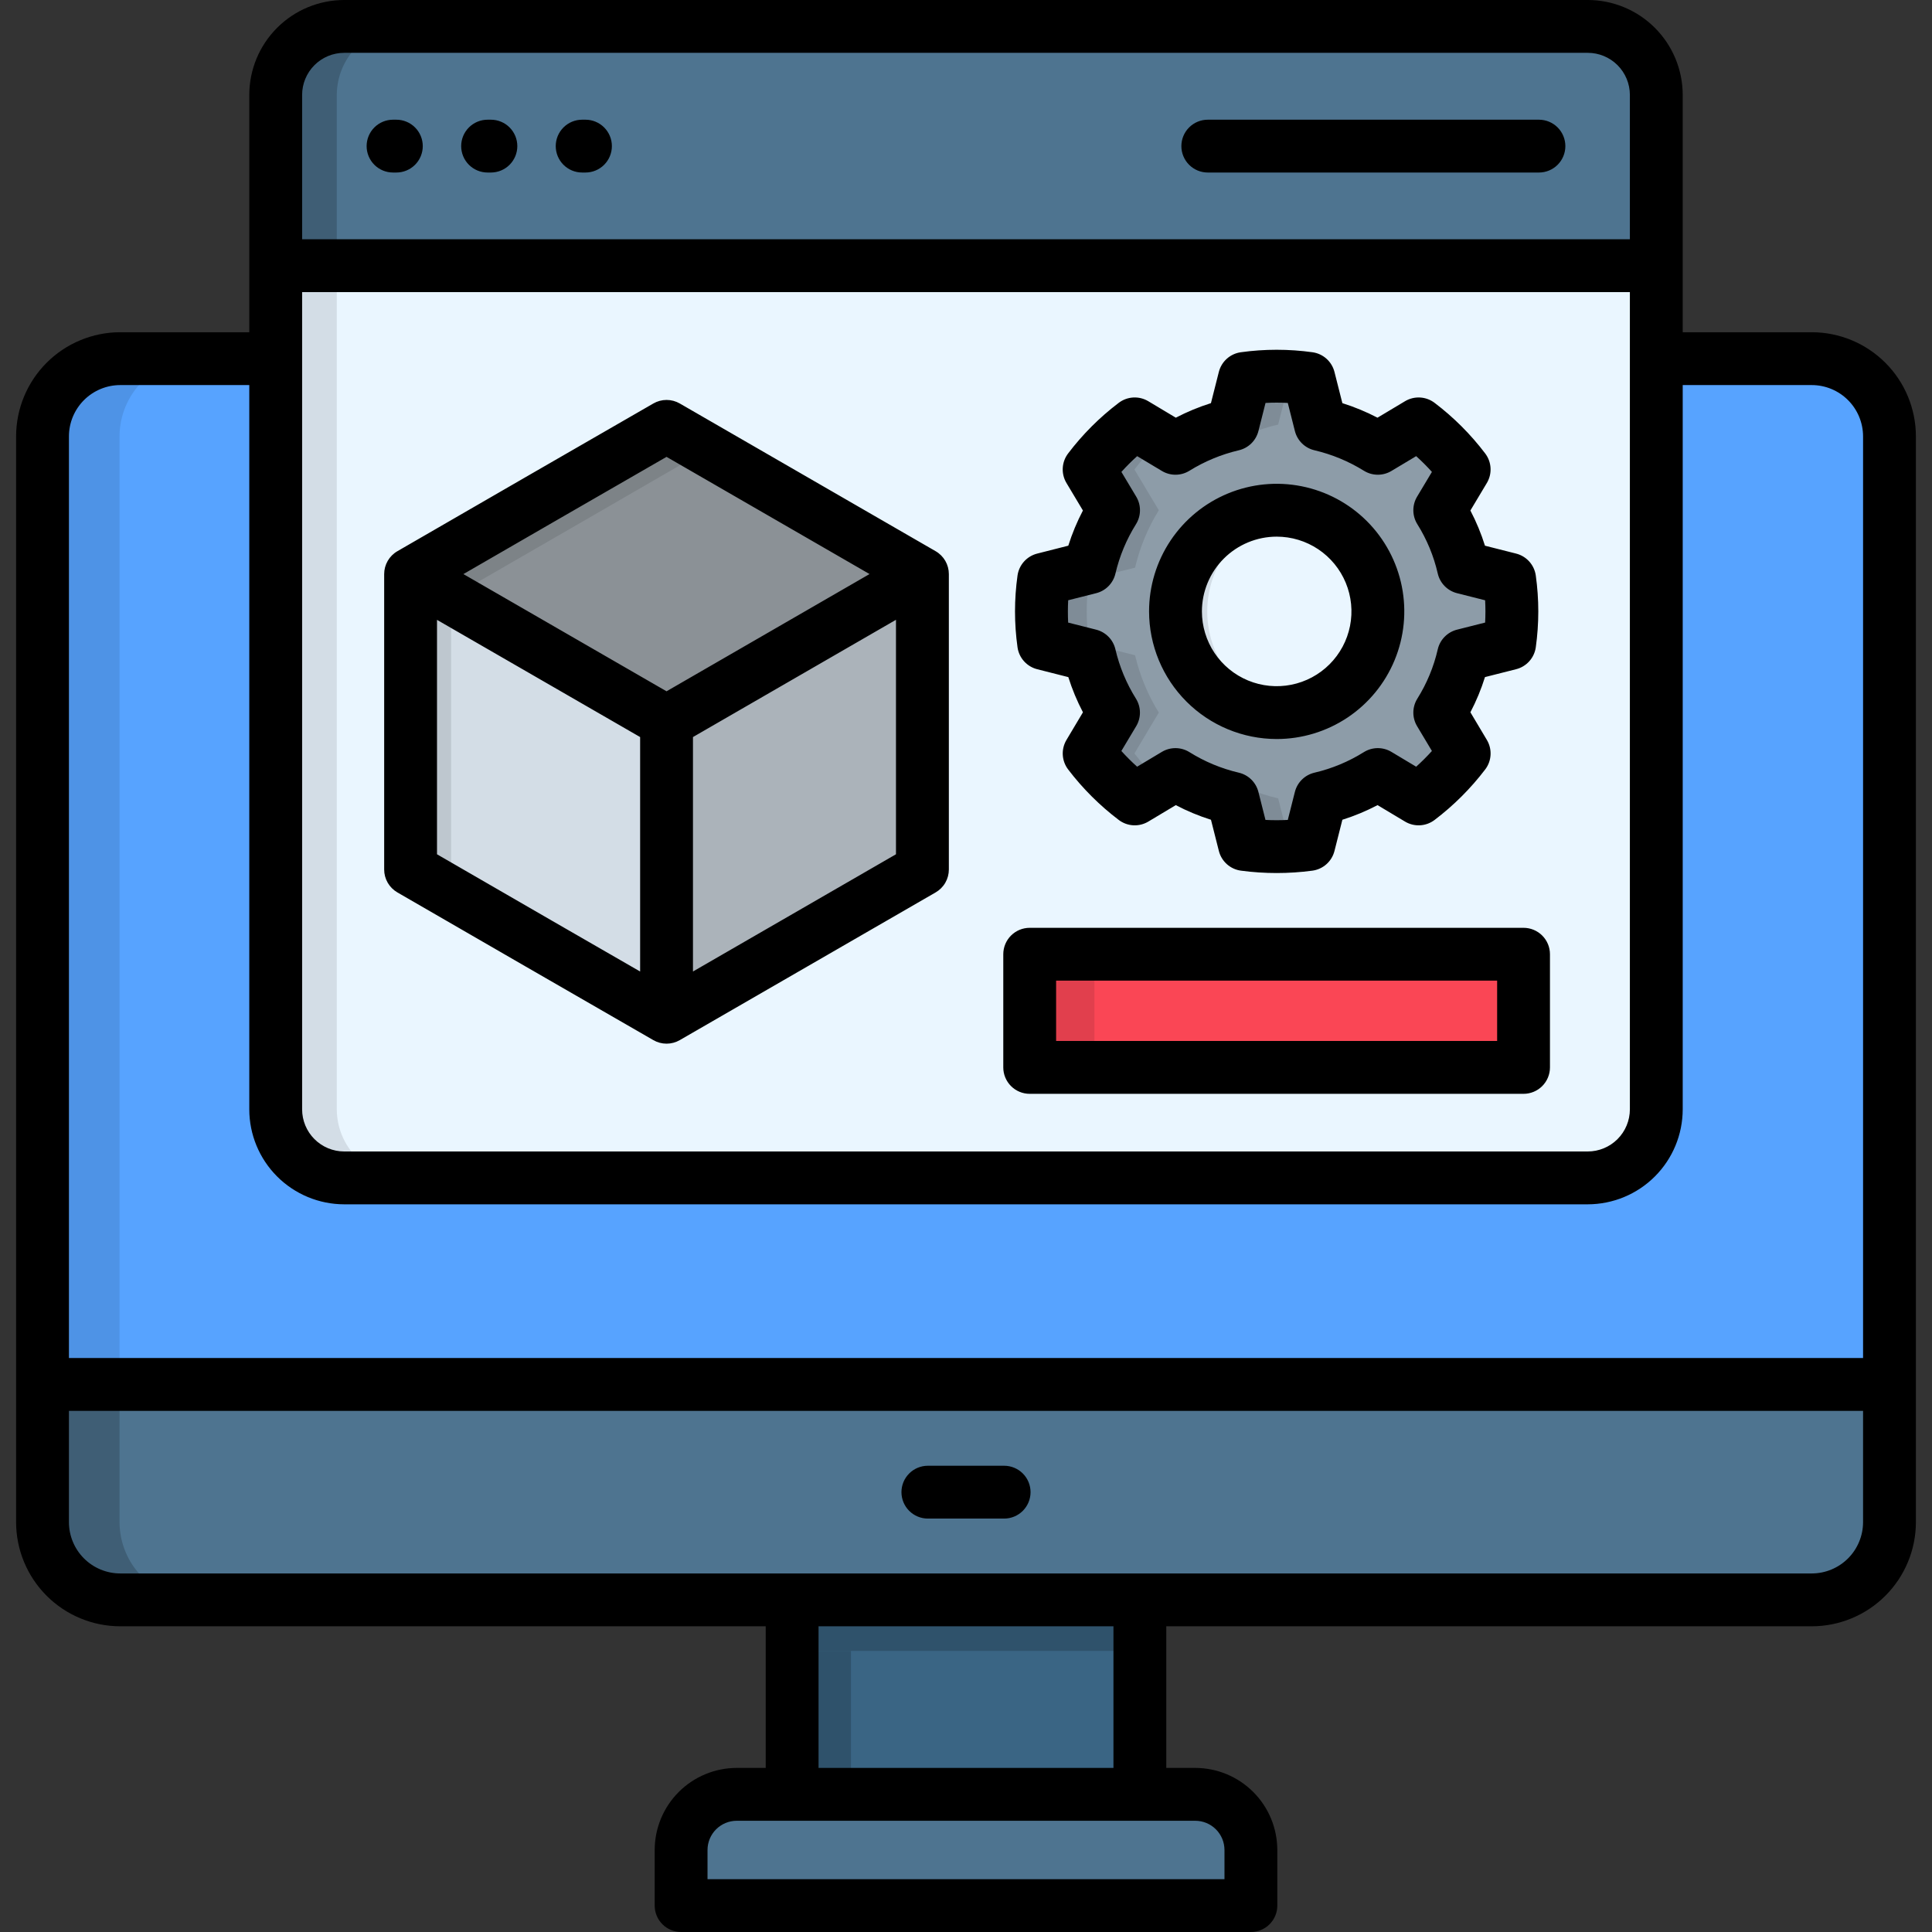 <svg xmlns="http://www.w3.org/2000/svg" width="512" height="512" viewBox="0 0 512 512" fill="none"><rect x="0" y="0" width="512" height="512" fill="#333333" stroke="none"/><g clip-path="url(#clip0_113_2248)"><path d="M209.922 404.224H302.076V504.117H209.922V404.224Z" fill="#3A6584"></path><path fill-rule="evenodd" clip-rule="evenodd" d="M500.729 403.373C500.717 408.83 498.545 414.059 494.69 417.921C490.834 421.782 485.607 423.96 480.15 423.981H31.851C26.394 423.96 21.167 421.782 17.311 417.921C13.456 414.059 11.284 408.83 11.271 403.373V115.657C11.284 110.2 13.456 104.971 17.311 101.109C21.167 97.248 26.394 95.07 31.851 95.049H480.15C485.607 95.07 490.834 97.248 494.69 101.109C498.545 104.971 500.717 110.2 500.729 115.657V403.373Z" fill="#57A3FF"></path><path d="M209.922 404.224H302.076V437.503H209.922V404.224Z" fill="#2F526B"></path><path fill-rule="evenodd" clip-rule="evenodd" d="M500.729 403.373C500.717 408.83 498.545 414.059 494.69 417.921C490.834 421.782 485.607 423.96 480.15 423.981H31.851C26.394 423.96 21.167 421.782 17.311 417.921C13.456 414.059 11.284 408.83 11.271 403.373V366.891H500.729V403.373ZM195.239 475.515H316.761C320.667 475.526 324.41 477.083 327.172 479.845C329.934 482.607 331.49 486.349 331.501 490.255V505H180.501V490.26C180.513 486.354 182.069 482.612 184.831 479.85C187.593 477.088 191.336 475.531 195.241 475.52L195.239 475.515Z" fill="#4E7490"></path><path fill-rule="evenodd" clip-rule="evenodd" d="M91.208 7.005H420.792C425.599 7.02 430.205 8.936 433.603 12.335C437.002 15.734 438.919 20.339 438.934 25.146V293.984C438.926 298.796 437.013 303.408 433.614 306.814C430.214 310.219 425.604 312.139 420.792 312.154H91.208C86.397 312.139 81.787 310.219 78.387 306.814C74.987 303.408 73.074 298.796 73.066 293.984V25.146C73.082 20.339 74.998 15.734 78.397 12.335C81.796 8.936 86.402 7.02 91.208 7.005Z" fill="#EAF6FF"></path><path fill-rule="evenodd" clip-rule="evenodd" d="M91.208 7.005H420.764C425.576 7.013 430.189 8.926 433.594 12.325C436.999 15.725 438.919 20.334 438.934 25.146V70.416H73.066V25.146C73.082 20.339 74.998 15.734 78.397 12.335C81.796 8.936 86.402 7.02 91.208 7.005Z" fill="#4E7490"></path><path fill-rule="evenodd" clip-rule="evenodd" d="M176.644 269.578L210.547 250.019L244.449 230.432V152.139L210.547 132.551L176.644 112.992L142.742 132.551L108.811 152.139V230.432L142.742 250.019L176.644 269.578Z" fill="#D3DDE6"></path><path fill-rule="evenodd" clip-rule="evenodd" d="M176.645 269.578L210.548 250.019L244.45 230.432V152.139L210.548 132.551L176.645 112.992V269.578Z" fill="#ABB3BA"></path><path fill-rule="evenodd" clip-rule="evenodd" d="M176.644 191.285L210.547 171.698L244.449 152.139L210.547 132.551L176.644 112.992L142.742 132.551L108.811 152.139L142.742 171.698L176.644 191.285Z" fill="#8B9196"></path><path fill-rule="evenodd" clip-rule="evenodd" d="M387.854 173.653C386.618 179.033 384.491 184.168 381.561 188.847L384.48 193.723L388.024 199.676C384.57 204.226 380.506 208.279 375.948 211.723L370.024 208.18L365.148 205.26C360.465 208.187 355.332 210.323 349.954 211.581L348.565 217.081L346.865 223.799C341.202 224.555 335.463 224.555 329.8 223.799L328.1 217.081L326.711 211.581C321.334 210.323 316.2 208.187 311.517 205.26L306.642 208.18L300.718 211.723C296.16 208.28 292.096 204.226 288.642 199.676L292.185 193.723L295.105 188.847C292.178 184.164 290.042 179.031 288.784 173.653L283.284 172.265L276.594 170.565C275.799 164.904 275.799 159.161 276.594 153.5L283.284 151.8L288.811 150.44C290.047 145.051 292.174 139.906 295.104 135.218L292.184 130.342L288.641 124.418C292.094 119.859 296.158 115.795 300.717 112.342L306.641 115.885L311.516 118.805C316.207 115.899 321.338 113.773 326.71 112.512L328.099 107.012L329.799 100.294C335.46 99.501 341.203 99.501 346.864 100.294L348.564 107.012L349.953 112.512C355.325 113.773 360.457 115.898 365.147 118.805L370.023 115.885L375.947 112.342C380.506 115.796 384.569 119.859 388.023 124.418L384.479 130.342L381.56 135.218C384.492 139.909 386.628 145.052 387.881 150.44L393.352 151.8L400.07 153.5C400.863 159.161 400.863 164.904 400.07 170.565L393.352 172.265L387.854 173.653Z" fill="#8D9CA8"></path><path fill-rule="evenodd" clip-rule="evenodd" d="M365.148 162.031C365.148 167.335 363.575 172.519 360.629 176.929C357.682 181.339 353.494 184.777 348.594 186.806C343.694 188.836 338.303 189.367 333.101 188.333C327.899 187.298 323.121 184.744 319.37 180.994C315.62 177.244 313.066 172.466 312.031 167.264C310.996 162.062 311.527 156.67 313.557 151.77C315.586 146.87 319.023 142.682 323.433 139.735C327.843 136.789 333.028 135.216 338.332 135.216C341.853 135.216 345.34 135.909 348.594 137.257C351.847 138.604 354.804 140.579 357.294 143.069C359.784 145.559 361.759 148.515 363.107 151.769C364.454 155.022 365.148 158.509 365.148 162.031Z" fill="#EAF6FF"></path><path d="M272.879 252.882H403.754V282.872H272.879V252.882Z" fill="#FA4655"></path><path fill-rule="evenodd" clip-rule="evenodd" d="M89.252 293.984V70.416H73.066V293.984C73.074 298.796 74.987 303.409 78.387 306.814C81.787 310.219 86.397 312.139 91.208 312.154H107.422C102.608 312.139 97.995 310.221 94.59 306.816C91.186 303.412 89.267 298.799 89.252 293.984Z" fill="#D3DDE6"></path><path fill-rule="evenodd" clip-rule="evenodd" d="M73.066 70.416H89.252V25.146C89.273 20.336 91.195 15.729 94.599 12.331C98.003 8.932 102.612 7.018 107.422 7.005H91.208C86.402 7.02 81.796 8.936 78.397 12.335C74.998 15.734 73.082 20.339 73.066 25.146V70.416Z" fill="#3F5E75"></path><path fill-rule="evenodd" clip-rule="evenodd" d="M31.68 366.891V115.657C31.689 110.199 33.859 104.966 37.716 101.104C41.572 97.242 46.802 95.065 52.261 95.049H31.851C26.394 95.07 21.167 97.248 17.311 101.109C13.456 104.971 11.284 110.2 11.271 115.657V366.891H31.68Z" fill="#4E93E6"></path><path fill-rule="evenodd" clip-rule="evenodd" d="M31.68 366.891H11.271V403.373C11.284 408.83 13.456 414.059 17.311 417.921C21.167 421.782 26.394 423.96 31.851 423.981H52.261C46.802 423.965 41.572 421.788 37.716 417.926C33.859 414.064 31.689 408.831 31.68 403.373V366.891Z" fill="#3F5E75"></path><path d="M209.922 437.502H225.513V475.515H209.922V437.502Z" fill="#2F526B"></path><path fill-rule="evenodd" clip-rule="evenodd" d="M119.554 197.464V158.318L108.811 152.139V230.432L119.554 236.639V197.464Z" fill="#BEC7CF"></path><path fill-rule="evenodd" clip-rule="evenodd" d="M119.554 158.318L153.457 138.759L176.644 125.351L187.359 119.172L176.644 112.992L142.742 132.551L108.811 152.139L119.554 158.318Z" fill="#7D8387"></path><path fill-rule="evenodd" clip-rule="evenodd" d="M340.117 217.08L338.728 211.58C333.349 210.327 328.215 208.191 323.535 205.259L318.659 208.179L317.894 208.632C320.732 209.893 323.684 210.88 326.709 211.58L328.098 217.08L329.798 223.798C332.626 224.174 335.477 224.364 338.33 224.365C340.337 224.37 342.343 224.276 344.34 224.082C343.488 224.002 342.638 223.907 341.789 223.798L340.117 217.08ZM307.099 188.847C304.192 184.157 302.067 179.025 300.806 173.653L295.306 172.265L288.588 170.565C287.795 164.904 287.795 159.161 288.588 153.5L295.306 151.8L300.806 150.44C302.067 145.059 304.192 139.918 307.099 135.218L304.179 130.342L300.635 124.418C302.77 121.595 305.141 118.959 307.722 116.538L306.645 115.885L300.721 112.342C296.162 115.795 292.098 119.859 288.645 124.418L292.188 130.342L295.108 135.218C292.178 139.906 290.051 145.051 288.815 150.44L283.288 151.8L276.598 153.5C275.803 159.161 275.803 164.904 276.598 170.565L283.288 172.265L288.788 173.653C290.046 179.031 292.181 184.164 295.109 188.847L292.189 193.723L288.646 199.676C292.1 204.226 296.164 208.28 300.722 211.723L306.646 208.18L307.723 207.527C305.149 205.109 302.779 202.483 300.636 199.676L304.18 193.723L307.099 188.847ZM323.535 118.8C328.223 115.889 333.355 113.763 338.728 112.507L340.117 107.007L341.79 100.289C342.64 100.176 343.49 100.062 344.341 99.977C342.357 99.807 340.341 99.694 338.331 99.694C335.476 99.692 332.625 99.893 329.799 100.294L328.099 107.012L326.71 112.512C323.689 113.215 320.738 114.193 317.895 115.432L318.66 115.885L323.535 118.8Z" fill="#7F8C97"></path><path fill-rule="evenodd" clip-rule="evenodd" d="M319.934 162.031C319.93 155.651 322.204 149.478 326.346 144.625C330.488 139.771 336.226 136.555 342.527 135.556C341.139 135.328 339.734 135.214 338.327 135.216C334.792 135.194 331.288 135.872 328.015 137.21C324.743 138.548 321.767 140.52 319.26 143.012C316.752 145.504 314.762 148.468 313.405 151.732C312.047 154.996 311.348 158.496 311.348 162.032C311.348 165.567 312.047 169.067 313.405 172.331C314.762 175.595 316.752 178.559 319.26 181.051C321.767 183.543 324.743 185.515 328.015 186.853C331.288 188.191 334.792 188.869 338.327 188.847C339.734 188.849 341.139 188.735 342.527 188.507C336.226 187.508 330.487 184.292 326.345 179.438C322.204 174.584 319.93 168.412 319.934 162.031Z" fill="#D3DDE6"></path><path d="M272.879 252.882H290.028V282.872H272.879V252.882Z" fill="#E13F4D"></path><path d="M480.152 88.045H445.937V25.145C445.926 18.475 443.27 12.081 438.551 7.367C433.832 2.653 427.436 0.004 420.766 0L91.206 0C84.539 0.007 78.148 2.659 73.435 7.373C68.721 12.087 66.07 18.478 66.063 25.144V88.044H31.848C24.531 88.056 17.518 90.97 12.347 96.146C7.176 101.323 4.27 108.339 4.266 115.656V403.376C4.27 410.692 7.177 417.708 12.348 422.884C17.518 428.06 24.531 430.973 31.848 430.985H202.921V468.516H195.238C189.474 468.524 183.948 470.817 179.873 474.893C175.798 478.969 173.506 484.495 173.5 490.259V505C173.5 506.857 174.237 508.637 175.55 509.95C176.863 511.262 178.643 512 180.5 512H331.5C333.356 512 335.137 511.262 336.449 509.95C337.762 508.637 338.5 506.857 338.5 505V490.259C338.493 484.495 336.201 478.968 332.125 474.892C328.049 470.816 322.522 468.523 316.758 468.516H309.076V430.985H480.152C487.468 430.973 494.481 428.06 499.652 422.884C504.823 417.708 507.729 410.692 507.734 403.376V115.656C507.729 108.339 504.823 101.323 499.652 96.147C494.481 90.971 487.468 88.057 480.152 88.045ZM80.066 77.416H431.934V293.985C431.93 296.946 430.752 299.785 428.659 301.878C426.565 303.972 423.727 305.15 420.766 305.153H91.206C88.248 305.146 85.415 303.966 83.326 301.873C81.238 299.779 80.065 296.942 80.066 293.985V77.416ZM91.206 14H420.766C423.723 13.999 426.56 15.172 428.653 17.261C430.747 19.349 431.927 22.183 431.934 25.14V63.412H80.066V25.144C80.068 22.19 81.242 19.357 83.331 17.268C85.419 15.178 88.251 14.003 91.206 14ZM31.848 102.049H66.063V293.985C66.066 300.655 68.715 307.051 73.429 311.77C78.142 316.489 84.536 319.146 91.206 319.157H420.766C427.439 319.149 433.837 316.495 438.556 311.776C443.275 307.057 445.929 300.659 445.937 293.985V102.049H480.152C483.755 102.057 487.209 103.494 489.755 106.045C492.3 108.596 493.73 112.052 493.731 115.656V359.891H18.269V115.656C18.269 112.052 19.699 108.596 22.245 106.045C24.79 103.494 28.244 102.057 31.848 102.049ZM324.5 490.259V498H187.5V490.263C187.502 488.211 188.318 486.244 189.768 484.793C191.219 483.343 193.186 482.526 195.238 482.524H316.761C318.812 482.526 320.778 483.342 322.229 484.792C323.68 486.242 324.496 488.208 324.5 490.259ZM295.076 468.516H216.924V430.985H295.076V468.516ZM480.152 416.981H31.848C28.244 416.973 24.791 415.537 22.245 412.986C19.7 410.436 18.269 406.98 18.269 403.376V373.9H493.731V403.381C493.729 406.984 492.298 410.438 489.752 412.988C487.207 415.537 483.754 416.973 480.152 416.981ZM273.107 395.438C273.107 397.295 272.369 399.075 271.056 400.388C269.744 401.701 267.963 402.438 266.107 402.438H245.894C244.037 402.438 242.257 401.701 240.944 400.388C239.631 399.075 238.894 397.295 238.894 395.438C238.894 393.581 239.631 391.801 240.944 390.488C242.257 389.175 244.037 388.438 245.894 388.438H266.105C267.024 388.438 267.935 388.619 268.784 388.97C269.634 389.322 270.405 389.838 271.056 390.488C271.706 391.138 272.222 391.909 272.574 392.759C272.926 393.608 273.107 394.519 273.107 395.438ZM313.076 38.722C313.076 36.865 313.813 35.085 315.126 33.772C316.439 32.459 318.219 31.722 320.076 31.722H407.837C409.693 31.722 411.474 32.459 412.786 33.772C414.099 35.085 414.837 36.865 414.837 38.722C414.837 40.578 414.099 42.359 412.786 43.672C411.474 44.984 409.693 45.722 407.837 45.722H320.078C319.158 45.722 318.248 45.541 317.398 45.19C316.549 44.838 315.777 44.322 315.127 43.672C314.476 43.022 313.961 42.251 313.609 41.401C313.257 40.552 313.076 39.641 313.076 38.722ZM147.276 38.722C147.276 36.865 148.013 35.085 149.326 33.772C150.639 32.459 152.419 31.722 154.276 31.722H155.155C157.011 31.722 158.792 32.459 160.104 33.772C161.417 35.085 162.155 36.865 162.155 38.722C162.155 40.578 161.417 42.359 160.104 43.672C158.792 44.984 157.011 45.722 155.155 45.722H154.276C152.419 45.722 150.639 44.984 149.326 43.672C148.013 42.359 147.276 40.578 147.276 38.722ZM122.217 38.722C122.217 36.865 122.954 35.085 124.267 33.772C125.58 32.459 127.36 31.722 129.217 31.722H130.095C131.951 31.722 133.732 32.459 135.044 33.772C136.357 35.085 137.095 36.865 137.095 38.722C137.095 40.578 136.357 42.359 135.044 43.672C133.732 44.984 131.951 45.722 130.095 45.722H129.217C127.36 45.722 125.58 44.984 124.267 43.672C122.954 42.359 122.217 40.578 122.217 38.722ZM97.159 38.722C97.159 36.865 97.896 35.085 99.209 33.772C100.522 32.459 102.302 31.722 104.159 31.722H105.038C106.894 31.722 108.675 32.459 109.987 33.772C111.3 35.085 112.038 36.865 112.038 38.722C112.038 40.578 111.3 42.359 109.987 43.672C108.675 44.984 106.894 45.722 105.038 45.722H104.159C102.302 45.722 100.522 44.984 99.209 43.672C97.896 42.359 97.159 40.578 97.159 38.722ZM105.306 236.494L139.215 256.086L173.146 275.645C174.21 276.259 175.417 276.583 176.646 276.583C177.874 276.583 179.081 276.259 180.146 275.645L247.956 236.496C249.02 235.882 249.904 234.998 250.518 233.933C251.132 232.869 251.456 231.662 251.456 230.433V152.137C251.456 150.908 251.132 149.701 250.518 148.637C249.903 147.573 249.02 146.689 247.956 146.075L180.147 106.926C179.082 106.312 177.875 105.988 176.647 105.988C175.418 105.988 174.211 106.312 173.147 106.926L139.21 126.489L105.31 146.076C104.246 146.69 103.362 147.574 102.747 148.638C102.133 149.702 101.81 150.909 101.81 152.138V230.432C101.809 231.66 102.132 232.867 102.746 233.931C103.359 234.995 104.242 235.879 105.306 236.494ZM115.811 226.394V164.267L169.641 195.328V257.461L146.215 243.961L115.811 226.394ZM183.644 257.457V195.326L237.444 164.251V226.39L183.644 257.457ZM146.208 138.616L176.641 121.073L230.435 152.13L176.641 183.2L122.807 152.137L146.208 138.616ZM274.869 177.35L283.116 179.443C284.13 182.659 285.427 185.78 286.992 188.767L282.625 196.093C281.91 197.294 281.57 198.681 281.65 200.076C281.73 201.471 282.226 202.81 283.074 203.921C286.92 208.966 291.432 213.467 296.488 217.3C297.6 218.143 298.939 218.635 300.333 218.711C301.728 218.788 303.113 218.446 304.311 217.729L311.598 213.369C314.585 214.934 317.705 216.231 320.921 217.245L323.013 225.514C323.356 226.872 324.099 228.095 325.145 229.026C326.191 229.957 327.492 230.552 328.881 230.736C335.153 231.573 341.508 231.573 347.781 230.736C349.169 230.552 350.47 229.957 351.516 229.026C352.562 228.095 353.305 226.872 353.649 225.514L355.742 217.245C358.957 216.231 362.077 214.934 365.064 213.369L372.351 217.729C373.549 218.446 374.934 218.788 376.328 218.711C377.722 218.635 379.061 218.143 380.174 217.3C385.23 213.466 389.742 208.964 393.589 203.918C394.436 202.807 394.932 201.468 395.012 200.073C395.091 198.678 394.752 197.29 394.037 196.09L389.671 188.763C391.235 185.776 392.528 182.655 393.534 179.436L401.786 177.348C403.132 177.007 404.346 176.274 405.275 175.241C406.203 174.208 406.803 172.923 406.999 171.548C407.885 165.234 407.885 158.826 406.999 152.512C406.804 151.136 406.204 149.849 405.276 148.815C404.347 147.781 403.132 147.047 401.785 146.706L393.532 144.617C392.526 141.398 391.233 138.276 389.669 135.289L394.028 128.002C394.744 126.804 395.086 125.419 395.01 124.025C394.933 122.632 394.442 121.292 393.599 120.18C389.758 115.111 385.24 110.593 380.172 106.752C379.059 105.91 377.72 105.419 376.326 105.343C374.932 105.267 373.548 105.608 372.35 106.324L365.05 110.692C362.065 109.138 358.95 107.847 355.741 106.836L353.648 98.567C353.307 97.221 352.574 96.006 351.541 95.077C350.508 94.149 349.223 93.549 347.848 93.353C341.531 92.471 335.122 92.471 328.805 93.353C327.43 93.549 326.144 94.149 325.111 95.077C324.078 96.006 323.345 97.221 323.005 98.567L320.913 106.836C317.703 107.847 314.588 109.137 311.604 110.692L304.304 106.324C303.106 105.607 301.721 105.265 300.327 105.341C298.933 105.418 297.594 105.909 296.482 106.752C291.413 110.593 286.895 115.111 283.054 120.18C282.21 121.292 281.719 122.632 281.642 124.025C281.566 125.419 281.908 126.804 282.625 128.002L286.985 135.289C285.42 138.276 284.123 141.397 283.109 144.613L274.861 146.708C273.516 147.05 272.302 147.784 271.375 148.816C270.448 149.849 269.849 151.134 269.654 152.508C268.767 158.822 268.767 165.23 269.654 171.544C269.848 172.92 270.448 174.207 271.377 175.241C272.306 176.275 273.521 177.009 274.869 177.35ZM283.08 159.074L290.5 157.2C291.744 156.886 292.878 156.235 293.777 155.32C294.676 154.404 295.307 153.259 295.6 152.01C296.681 147.381 298.519 142.961 301.04 138.931C301.724 137.837 302.093 136.576 302.105 135.286C302.118 133.995 301.774 132.727 301.111 131.62L297.184 125.06C298.5 123.595 299.894 122.201 301.359 120.884L307.919 124.812C309.021 125.472 310.284 125.817 311.569 125.807C312.855 125.797 314.112 125.433 315.205 124.756C319.248 122.248 323.672 120.415 328.305 119.329C329.554 119.036 330.699 118.406 331.615 117.507C332.53 116.607 333.181 115.473 333.496 114.229L335.378 106.782C337.343 106.676 339.312 106.676 341.278 106.782L343.16 114.229C343.474 115.473 344.125 116.607 345.04 117.507C345.956 118.406 347.101 119.036 348.351 119.329C352.983 120.415 357.407 122.248 361.451 124.756C362.543 125.433 363.801 125.797 365.086 125.807C366.371 125.817 367.634 125.472 368.737 124.812L375.297 120.884C376.762 122.201 378.156 123.595 379.473 125.06L375.545 131.62C374.882 132.727 374.538 133.995 374.55 135.286C374.563 136.576 374.932 137.837 375.617 138.931C378.133 142.947 379.958 147.356 381.017 151.975C381.304 153.232 381.934 154.385 382.836 155.307C383.737 156.229 384.876 156.884 386.127 157.2L393.574 159.082C393.68 161.048 393.68 163.019 393.575 164.985L386.126 166.868C384.875 167.184 383.737 167.839 382.835 168.761C381.934 169.683 381.304 170.836 381.017 172.093C379.958 176.712 378.133 181.121 375.617 185.136C374.932 186.23 374.563 187.491 374.55 188.781C374.538 190.072 374.882 191.34 375.545 192.447L379.473 199.017C378.155 200.478 376.761 201.869 375.298 203.184L368.737 199.255C367.629 198.592 366.361 198.248 365.07 198.261C363.78 198.274 362.519 198.643 361.425 199.327C357.395 201.848 352.976 203.685 348.348 204.766C347.098 205.059 345.953 205.689 345.037 206.588C344.122 207.488 343.471 208.622 343.157 209.866L341.282 217.286C339.311 217.389 337.336 217.389 335.365 217.286L333.49 209.866C333.175 208.622 332.524 207.488 331.609 206.588C330.693 205.689 329.548 205.059 328.299 204.766C323.67 203.685 319.251 201.848 315.221 199.327C314.126 198.643 312.865 198.275 311.575 198.262C310.285 198.25 309.016 198.593 307.909 199.255L301.349 203.184C299.885 201.869 298.491 200.478 297.173 199.017L301.102 192.447C301.764 191.34 302.108 190.071 302.095 188.781C302.083 187.491 301.713 186.23 301.029 185.136C298.508 181.106 296.671 176.688 295.59 172.059C295.297 170.809 294.667 169.664 293.767 168.749C292.868 167.833 291.734 167.183 290.49 166.868L283.071 164.99C283.023 164.01 283 163.024 283 162.031C283 161.038 283.026 160.053 283.08 159.074ZM338.333 195.849C345.021 195.849 351.56 193.866 357.122 190.15C362.683 186.434 367.018 181.152 369.578 174.972C372.138 168.793 372.808 161.993 371.503 155.432C370.198 148.872 366.977 142.846 362.247 138.116C357.518 133.387 351.491 130.166 344.931 128.861C338.371 127.556 331.571 128.226 325.391 130.786C319.212 133.345 313.93 137.68 310.214 143.242C306.498 148.803 304.514 155.342 304.515 162.031C304.525 170.997 308.091 179.593 314.431 185.933C320.771 192.272 329.367 195.839 338.333 195.849ZM338.333 142.216C342.252 142.216 346.083 143.378 349.342 145.555C352.6 147.732 355.14 150.827 356.64 154.447C358.14 158.068 358.532 162.052 357.768 165.896C357.004 169.74 355.116 173.271 352.345 176.042C349.574 178.813 346.043 180.701 342.2 181.465C338.356 182.23 334.372 181.837 330.751 180.338C327.13 178.838 324.035 176.298 321.858 173.04C319.681 169.781 318.519 165.95 318.519 162.031C318.524 156.778 320.614 151.741 324.328 148.026C328.043 144.312 333.079 142.222 338.333 142.216ZM272.88 289.875H403.757C405.613 289.875 407.394 289.137 408.706 287.825C410.019 286.512 410.757 284.732 410.757 282.875V252.882C410.757 251.025 410.019 249.245 408.706 247.932C407.394 246.619 405.613 245.882 403.757 245.882H272.88C271.023 245.882 269.243 246.619 267.93 247.932C266.617 249.245 265.88 251.025 265.88 252.882V282.873C265.879 283.792 266.06 284.703 266.412 285.552C266.764 286.402 267.279 287.174 267.929 287.824C268.579 288.474 269.351 288.99 270.2 289.342C271.05 289.694 271.96 289.875 272.88 289.875ZM279.88 259.884H396.756V275.871H279.882L279.88 259.884Z" fill="black"></path></g><defs><clipPath id="clip0_113_2248"><rect width="512" height="512" fill="white"></rect></clipPath></defs></svg>
